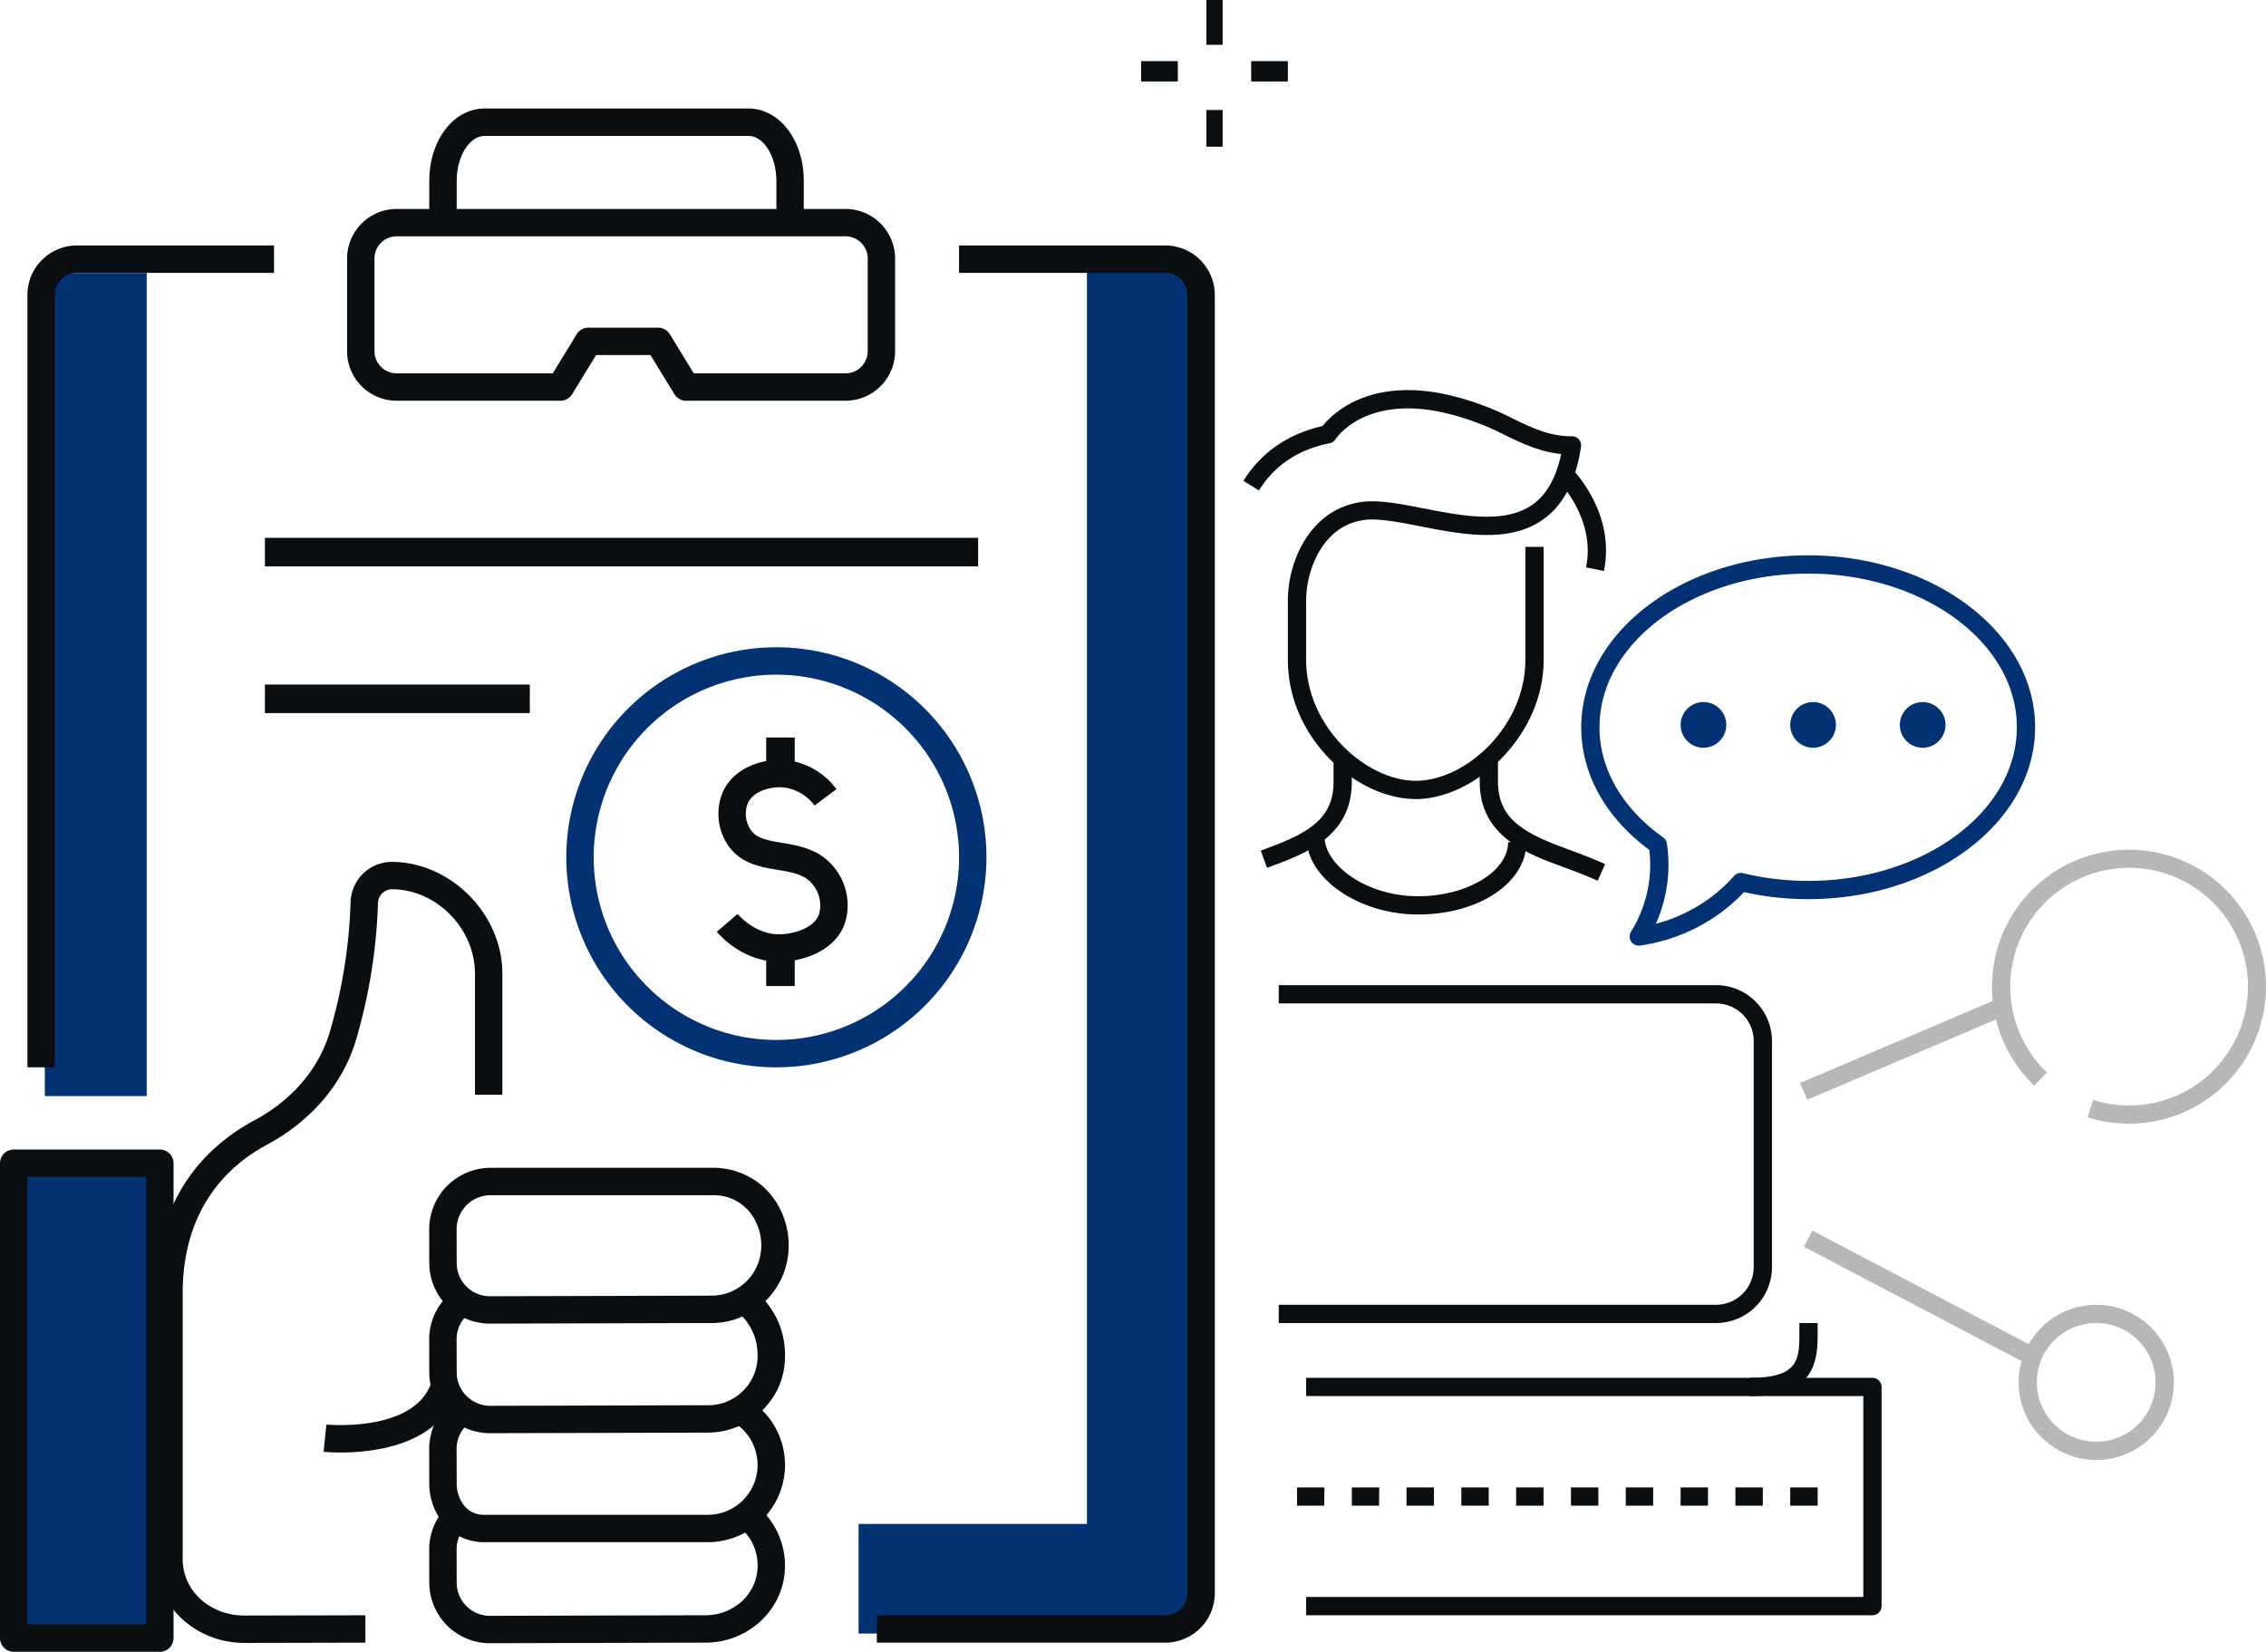 <svg xmlns="http://www.w3.org/2000/svg" width="599.362" height="436.997" viewBox="0 0 599.362 436.997">
  <g id="Group_447" data-name="Group 447" transform="translate(0 -131.529)">
    <rect id="Rectangle_1236" data-name="Rectangle 1236" width="26.95" height="217.754" transform="translate(11.858 203.754)" fill="#023274"/>
    <path id="Path_2055" data-name="Path 2055" d="M154.4,91.632v333.4H94v28.991h86.973V91.632Z" transform="translate(133.097 109.673)" fill="#023274"/>
    <g id="Group_446" data-name="Group 446" transform="translate(0 131.529)">
      <g id="Group_475" data-name="Group 475">
        <path id="Path_2056" data-name="Path 2056" d="M169.851,136.366H127.662a3.621,3.621,0,0,1-3.092-1.735l-6.322-10.345H103.861l-6.322,10.345a3.624,3.624,0,0,1-3.092,1.735H51.1a13.118,13.118,0,0,1-13.1-13.1V98.734a13.118,13.118,0,0,1,13.1-13.1H169.851a13.118,13.118,0,0,1,13.1,13.1v24.531a13.118,13.118,0,0,1-13.1,13.1m-40.157-7.248h40.157a5.863,5.863,0,0,0,5.856-5.854V98.734a5.863,5.863,0,0,0-5.856-5.854H51.1a5.861,5.861,0,0,0-5.856,5.854v24.531a5.861,5.861,0,0,0,5.856,5.854h41.31l6.32-10.345a3.627,3.627,0,0,1,3.092-1.735h18.453a3.628,3.628,0,0,1,3.095,1.735Z" transform="translate(53.805 -30.351)" fill="#0b0e11"/>
        <path id="Path_2057" data-name="Path 2057" d="M172.307,459.268H96v-7.248h76.307a5.839,5.839,0,0,0,5.832-5.834V102.714a5.839,5.839,0,0,0-5.832-5.834H117.743V89.632h54.564a13.1,13.1,0,0,1,13.08,13.082V446.186a13.1,13.1,0,0,1-13.08,13.082" transform="translate(135.929 -24.688)" fill="#0b0e11"/>
        <path id="Path_2058" data-name="Path 2058" d="M10.248,307.065H3V102.714A13.1,13.1,0,0,1,16.082,89.632H68.23V96.88H16.082a5.843,5.843,0,0,0-5.834,5.834Z" transform="translate(4.248 -24.688)" fill="#0b0e11"/>
        <path id="Path_2059" data-name="Path 2059" d="M146.053,103.623h-7.248V93.73c0-6.424-3.377-11.85-7.373-11.85H61.621c-4,0-7.373,5.426-7.373,11.85v9.893H47V93.73c0-10.71,6.422-19.1,14.621-19.1h69.811c8.2,0,14.621,8.388,14.621,19.1Z" transform="translate(66.548 -45.926)" fill="#0b0e11"/>
        <path id="Path_2060" data-name="Path 2060" d="M117.566,244.765A55.566,55.566,0,1,1,173.132,189.2a55.63,55.63,0,0,1-55.566,55.566m0-103.885A48.318,48.318,0,1,0,165.885,189.2a48.373,48.373,0,0,0-48.318-48.318" transform="translate(87.787 37.613)" fill="#023274"/>
        <rect id="Rectangle_1237" data-name="Rectangle 1237" width="7.546" height="7.546" transform="translate(202.662 195.116)" fill="#0b0e11"/>
        <rect id="Rectangle_1238" data-name="Rectangle 1238" width="7.546" height="7.546" transform="translate(202.662 253.327)" fill="#0b0e11"/>
        <path id="Path_2061" data-name="Path 2061" d="M94.984,199.358c-8.992,0-14.882-6.03-16.506-7.919l5.5-4.723c.807.94,5.146,5.612,11.471,5.387,2.836-.1,8.581-1.326,10.043-5.24A8.659,8.659,0,0,0,103.91,179c-2.138-2.74-5.477-3.293-9.345-3.936-4.6-.766-9.8-1.631-13.181-6.6A14.9,14.9,0,0,1,80.1,154.386c3.01-6.593,10.879-8.941,16.919-8.333a19.126,19.126,0,0,1,13.111,7.654l-5.8,4.339a12.062,12.062,0,0,0-8.033-4.781c-3.578-.36-8.156.964-9.6,4.131a7.614,7.614,0,0,0,.679,7c1.556,2.285,4.2,2.827,8.378,3.522,4.453.739,9.992,1.662,13.87,6.627a15.8,15.8,0,0,1,2.658,14.858c-2.614,7-10.562,9.731-16.576,9.946-.242.007-.483.012-.722.012" transform="translate(111.119 55.07)" fill="#0b0e11"/>
        <rect id="Rectangle_1239" data-name="Rectangle 1239" width="36.652" height="123.321" transform="translate(4.312 308.952)" fill="#023274"/>
        <path id="Path_2062" data-name="Path 2062" d="M40.6,363.768c-12.986,0-23.567-9.92-23.6-22.142V271.492c-.072-26.331,14.213-39.539,26.213-45.98,9.874-5.3,16.924-13.491,19.849-23.06a137.182,137.182,0,0,0,5.6-34.661,10.939,10.939,0,0,1,10.823-10.659c15.6,0,29.281,13.759,29.324,29.467v32.139h-7.248V186.609c-.034-11.852-10.246-22.294-22.067-22.229a3.758,3.758,0,0,0-3.59,3.7,144.449,144.449,0,0,1-5.907,36.495C66.5,215.981,58.211,225.686,46.641,231.9c-10.251,5.5-22.456,16.837-22.393,39.585v70.132c.024,8.364,7.2,14.906,16.351,14.906l31.958-.075.017,7.248-31.907.075Z" transform="translate(24.071 70.887)" fill="#0b0e11"/>
        <path id="Path_2063" data-name="Path 2063" d="M63.044,231.86a16.049,16.049,0,0,1-16.03-15.989l-.024-8.939a16.276,16.276,0,0,1,16.213-16.3h58.84a19.75,19.75,0,0,1,15.244,7.016,21.381,21.381,0,0,1,4.378,17.66A20.388,20.388,0,0,1,121.417,231.7l-58.33.157Zm59.045-33.98H63.213a9.019,9.019,0,0,0-8.975,9.033l.024,8.939a8.793,8.793,0,0,0,8.782,8.76l58.354-.157A13.142,13.142,0,0,0,134.536,214a14.169,14.169,0,0,0-2.81-11.708,12.325,12.325,0,0,0-9.637-4.416" transform="translate(66.534 118.321)" fill="#0b0e11"/>
        <path id="Path_2064" data-name="Path 2064" d="M63.042,241.795a16.05,16.05,0,0,1-16.03-15.986l-.022-8.8a15.937,15.937,0,0,1,4.544-11.224l5.192,5.057a8.727,8.727,0,0,0-2.488,6.149l.022,8.8a8.889,8.889,0,0,0,8.806,8.758l57.593-.152a13.064,13.064,0,0,0,13.126-11.654c.548-6.663-2.459-10.529-5.474-13.433l5.028-5.221c3.682,3.544,8.482,9.4,7.668,19.248-.843,10.239-9.772,18.279-20.328,18.308l-57.593.152Z" transform="translate(66.536 137.372)" fill="#0b0e11"/>
        <path id="Path_2065" data-name="Path 2065" d="M61.667,253a14.032,14.032,0,0,1-10.792-4.784,16.844,16.844,0,0,1-3.861-11.05l-.024-8.8a15.973,15.973,0,0,1,4.332-11l5.288,4.955a8.754,8.754,0,0,0-2.372,6.025l.024,8.8a9.647,9.647,0,0,0,2.087,6.32,6.674,6.674,0,0,0,5.351,2.285h59.06a13.181,13.181,0,0,0,8.072-23.531l4.494-5.687A20.429,20.429,0,0,1,120.77,253h-59.1Z" transform="translate(66.534 155.002)" fill="#0b0e11"/>
        <path id="Path_2066" data-name="Path 2066" d="M63.042,263.573a16.05,16.05,0,0,1-16.03-15.986l-.022-8.8a16.006,16.006,0,0,1,3.962-10.594l5.455,4.771a8.761,8.761,0,0,0-2.17,5.8l.022,8.8a8.792,8.792,0,0,0,8.782,8.758l57.059-.152c6.9-.017,12.751-4.883,13.623-11.319a13.117,13.117,0,0,0-4.138-11.57l4.907-5.334a20.538,20.538,0,0,1,6.412,17.878c-1.353,10-10.289,17.566-20.784,17.593l-57.035.152Z" transform="translate(66.536 171.16)" fill="#0b0e11"/>
        <path id="Path_2067" data-name="Path 2067" d="M39.987,232.624c-2.561,0-4.283-.167-4.559-.193l.742-7.212c.232.024,23.128,2.182,27.757-11.041l6.84,2.394c-4.991,14.266-22.388,16.051-30.779,16.051" transform="translate(50.163 151.66)" fill="#0b0e11"/>
        <path id="Path_2068" data-name="Path 2068" d="M42.279,321.508H3.624A3.625,3.625,0,0,1,0,317.884V192.256a3.625,3.625,0,0,1,3.624-3.624H42.279a3.625,3.625,0,0,1,3.624,3.624V317.884a3.625,3.625,0,0,1-3.624,3.624M7.248,314.26H38.655V195.88H7.248Z" transform="translate(0 115.489)" fill="#0b0e11"/>
        <rect id="Rectangle_1240" data-name="Rectangle 1240" width="188.648" height="7.546" transform="translate(70.069 142.295)" fill="#0b0e11"/>
        <rect id="Rectangle_1241" data-name="Rectangle 1241" width="70.069" height="7.546" transform="translate(70.069 181.102)" fill="#0b0e11"/>
        <rect id="Rectangle_1242" data-name="Rectangle 1242" width="4.312" height="11.858" transform="translate(319.085)" fill="#0b0e11"/>
        <rect id="Rectangle_1243" data-name="Rectangle 1243" width="4.312" height="9.702" transform="translate(319.085 29.106)" fill="#0b0e11"/>
        <rect id="Rectangle_1244" data-name="Rectangle 1244" width="9.702" height="5.39" transform="translate(301.837 16.17)" fill="#0b0e11"/>
        <rect id="Rectangle_1245" data-name="Rectangle 1245" width="9.702" height="5.39" transform="translate(330.943 16.17)" fill="#0b0e11"/>
        <path id="Path_2075" data-name="Path 2075" d="M241.53,246.687A20.526,20.526,0,1,1,256,240.729a20.468,20.468,0,0,1-14.474,5.958m-11.067-31.666a15.7,15.7,0,1,0,22.207.072,15.72,15.72,0,0,0-22.207-.072" transform="translate(312.925 139.566)" fill="#b7b7b7"/>
        <rect id="Rectangle_1250" data-name="Rectangle 1250" width="56.769" height="4.832" transform="translate(476.116 286.505) rotate(-23.052)" fill="#b7b7b7"/>
        <path id="Path_2076" data-name="Path 2076" d="M254.327,228.28a36.2,36.2,0,0,1-10.949-1.684l1.459-4.607a31.438,31.438,0,1,0-12.22-7.253l-3.341,3.491a36.239,36.239,0,1,1,25.051,10.053" transform="translate(308.796 69.004)" fill="#b7b7b7"/>
        <rect id="Rectangle_1251" data-name="Rectangle 1251" width="4.833" height="65.856" transform="translate(477.143 329.85) rotate(-62.296)" fill="#b7b7b7"/>
        <path id="Path_2079" data-name="Path 2079" d="M181.749,213.66c-15.658,0-33.859-16.078-33.859-36.807V161.7a31.387,31.387,0,0,1,3.262-14.377c3.588-7.05,9.2-11.29,16.228-12.263,4.5-.621,10.294.507,16.433,1.706,10.048,1.957,21.437,4.177,28.752-.976,3.757-2.648,6.257-7.05,7.608-13.411-5.557-.563-10.043-2.7-14.754-4.948a68.966,68.966,0,0,0-17.68-6.3c-19.711-3.82-26.947,6.873-27.247,7.33a2.449,2.449,0,0,1-1.556,1.063c-8.328,1.665-14.614,5.868-18.685,12.488l-4.117-2.532c4.583-7.451,11.8-12.449,20.924-14.5,2.4-3.025,11.667-12.457,31.6-8.6a73.075,73.075,0,0,1,18.839,6.678c5.419,2.583,9.7,4.624,15.542,4.624a2.418,2.418,0,0,1,2.389,2.778c-1.394,9.168-4.692,15.472-10.082,19.269-9,6.339-21.463,3.911-32.458,1.768-5.731-1.119-11.145-2.174-14.846-1.66-5.47.756-9.7,4.008-12.582,9.666a26.96,26.96,0,0,0-2.737,12.186v15.158c0,17.711,15.88,31.975,29.027,31.975,13.114,0,28.955-14.264,28.955-31.975V146.93h4.832v29.924c0,20.388-18.484,36.807-33.787,36.807" transform="translate(192.755 -2.26)" fill="#0b0e11"/>
        <path id="Path_2080" data-name="Path 2080" d="M292.787,276.446H143v-4.832H290.371v-53.15H143v-4.832H292.787a2.417,2.417,0,0,1,2.416,2.416V274.03a2.417,2.417,0,0,1-2.416,2.416" transform="translate(202.477 150.887)" fill="#0b0e11"/>
        <path id="Path_2081" data-name="Path 2081" d="M139.681,174.976l-1.65-4.542c11.63-4.225,19.252-7.77,19.252-18.139v-6.663h4.832V152.3c0,14.532-12.44,19.05-22.434,22.681" transform="translate(195.441 54.604)" fill="#0b0e11"/>
        <path id="Path_2082" data-name="Path 2082" d="M193.216,178.411c-2.648-1.177-5.571-2.346-8.693-3.479C174.488,171.287,162,166.75,162,152.162v-6.53h4.832v6.53c0,10.422,7.658,13.983,19.342,18.228,3.225,1.172,6.255,2.385,9,3.6Z" transform="translate(229.38 54.604)" fill="#0b0e11"/>
        <path id="Path_2083" data-name="Path 2083" d="M172.6,174.9c-15.759,0-29.581-9.572-29.581-20.482h4.832c0,7.236,10.809,15.65,24.749,15.65,12.9,0,23.794-6.557,23.794-14.319h4.832c0,10.736-12.575,19.151-28.626,19.151" transform="translate(202.511 67.043)" fill="#0b0e11"/>
        <path id="Path_2084" data-name="Path 2084" d="M255.677,260.021H140v-4.832H255.677a9.963,9.963,0,0,0,9.951-9.951V185.415a9.963,9.963,0,0,0-9.951-9.951H140v-4.832H255.677a14.8,14.8,0,0,1,14.783,14.783v59.823a14.8,14.8,0,0,1-14.783,14.783" transform="translate(198.229 90.002)" fill="#0b0e11"/>
        <path id="Path_2085" data-name="Path 2085" d="M191.583,226.959v-4.832c12.174,0,13.087-4.317,13.087-10.906v-3.59H209.5v3.59c0,8.173-2.172,15.737-17.919,15.737" transform="translate(271.267 142.392)" fill="#0b0e11"/>
        <path id="Path_2086" data-name="Path 2086" d="M182.536,141.092l-4.733-.974c2.6-12.626-7-22.5-7.1-22.594l3.421-3.411c.474.473,11.541,11.763,8.407,26.979" transform="translate(241.71 9.976)" fill="#0b0e11"/>
        <path id="Path_2087" data-name="Path 2087" d="M188.337,226.829a2.415,2.415,0,0,1-2.056-3.684,33.814,33.814,0,0,0,4.733-12.923,33.221,33.221,0,0,0,.114-8.719c-11.623-8.622-18.008-20.113-18.008-32.46,0-25.077,26.928-45.48,60.024-45.48s60.024,20.4,60.024,45.48-26.928,45.482-60.024,45.482a78.084,78.084,0,0,1-16.967-1.86,46.082,46.082,0,0,1-12.324,9.277,47.542,47.542,0,0,1-15.17,4.863,2.374,2.374,0,0,1-.346.024m44.806-98.434c-30.433,0-55.192,18.235-55.192,40.648,0,11.043,5.979,21.393,16.839,29.151a2.41,2.41,0,0,1,.986,1.609,38.167,38.167,0,0,1-2.921,21.234,42.472,42.472,0,0,0,8.772-3.382,41.226,41.226,0,0,0,11.913-9.265,2.422,2.422,0,0,1,2.377-.746,73.125,73.125,0,0,0,17.226,2.051c30.431,0,55.192-18.235,55.192-40.65s-24.761-40.648-55.192-40.648" transform="translate(245.123 23.356)" fill="#023274"/>
        <path id="Path_2088" data-name="Path 2088" d="M196.08,145.672a6.04,6.04,0,1,1-6.04-6.04,6.039,6.039,0,0,1,6.04,6.04" transform="translate(260.53 46.109)" fill="#023274"/>
        <path id="Path_2089" data-name="Path 2089" d="M208.08,145.672a6.04,6.04,0,1,1-6.04-6.04,6.039,6.039,0,0,1,6.04,6.04" transform="translate(277.521 46.109)" fill="#023274"/>
        <path id="Path_2090" data-name="Path 2090" d="M220.08,145.672a6.04,6.04,0,1,1-6.04-6.04,6.039,6.039,0,0,1,6.04,6.04" transform="translate(294.512 46.109)" fill="#023274"/>
        <path id="Path_2104" data-name="Path 2104" d="M279.708,230.464H272.46v-4.832h7.248Zm-14.5,0h-7.248v-4.832h7.248Zm-14.5,0h-7.248v-4.832h7.248Zm-14.5,0h-7.248v-4.832h7.248Zm-14.5,0h-7.248v-4.832h7.248Zm-14.5,0h-7.248v-4.832h7.248Zm-14.5,0h-7.248v-4.832h7.248Zm-14.5,0h-7.248v-4.832h7.248Zm-14.5,0H156.5v-4.832h7.248Zm-14.5,0H142v-4.832h7.248Z" transform="translate(201.061 167.878)" fill="#0b0e11"/>
      </g>
    </g>
  </g>
</svg>
